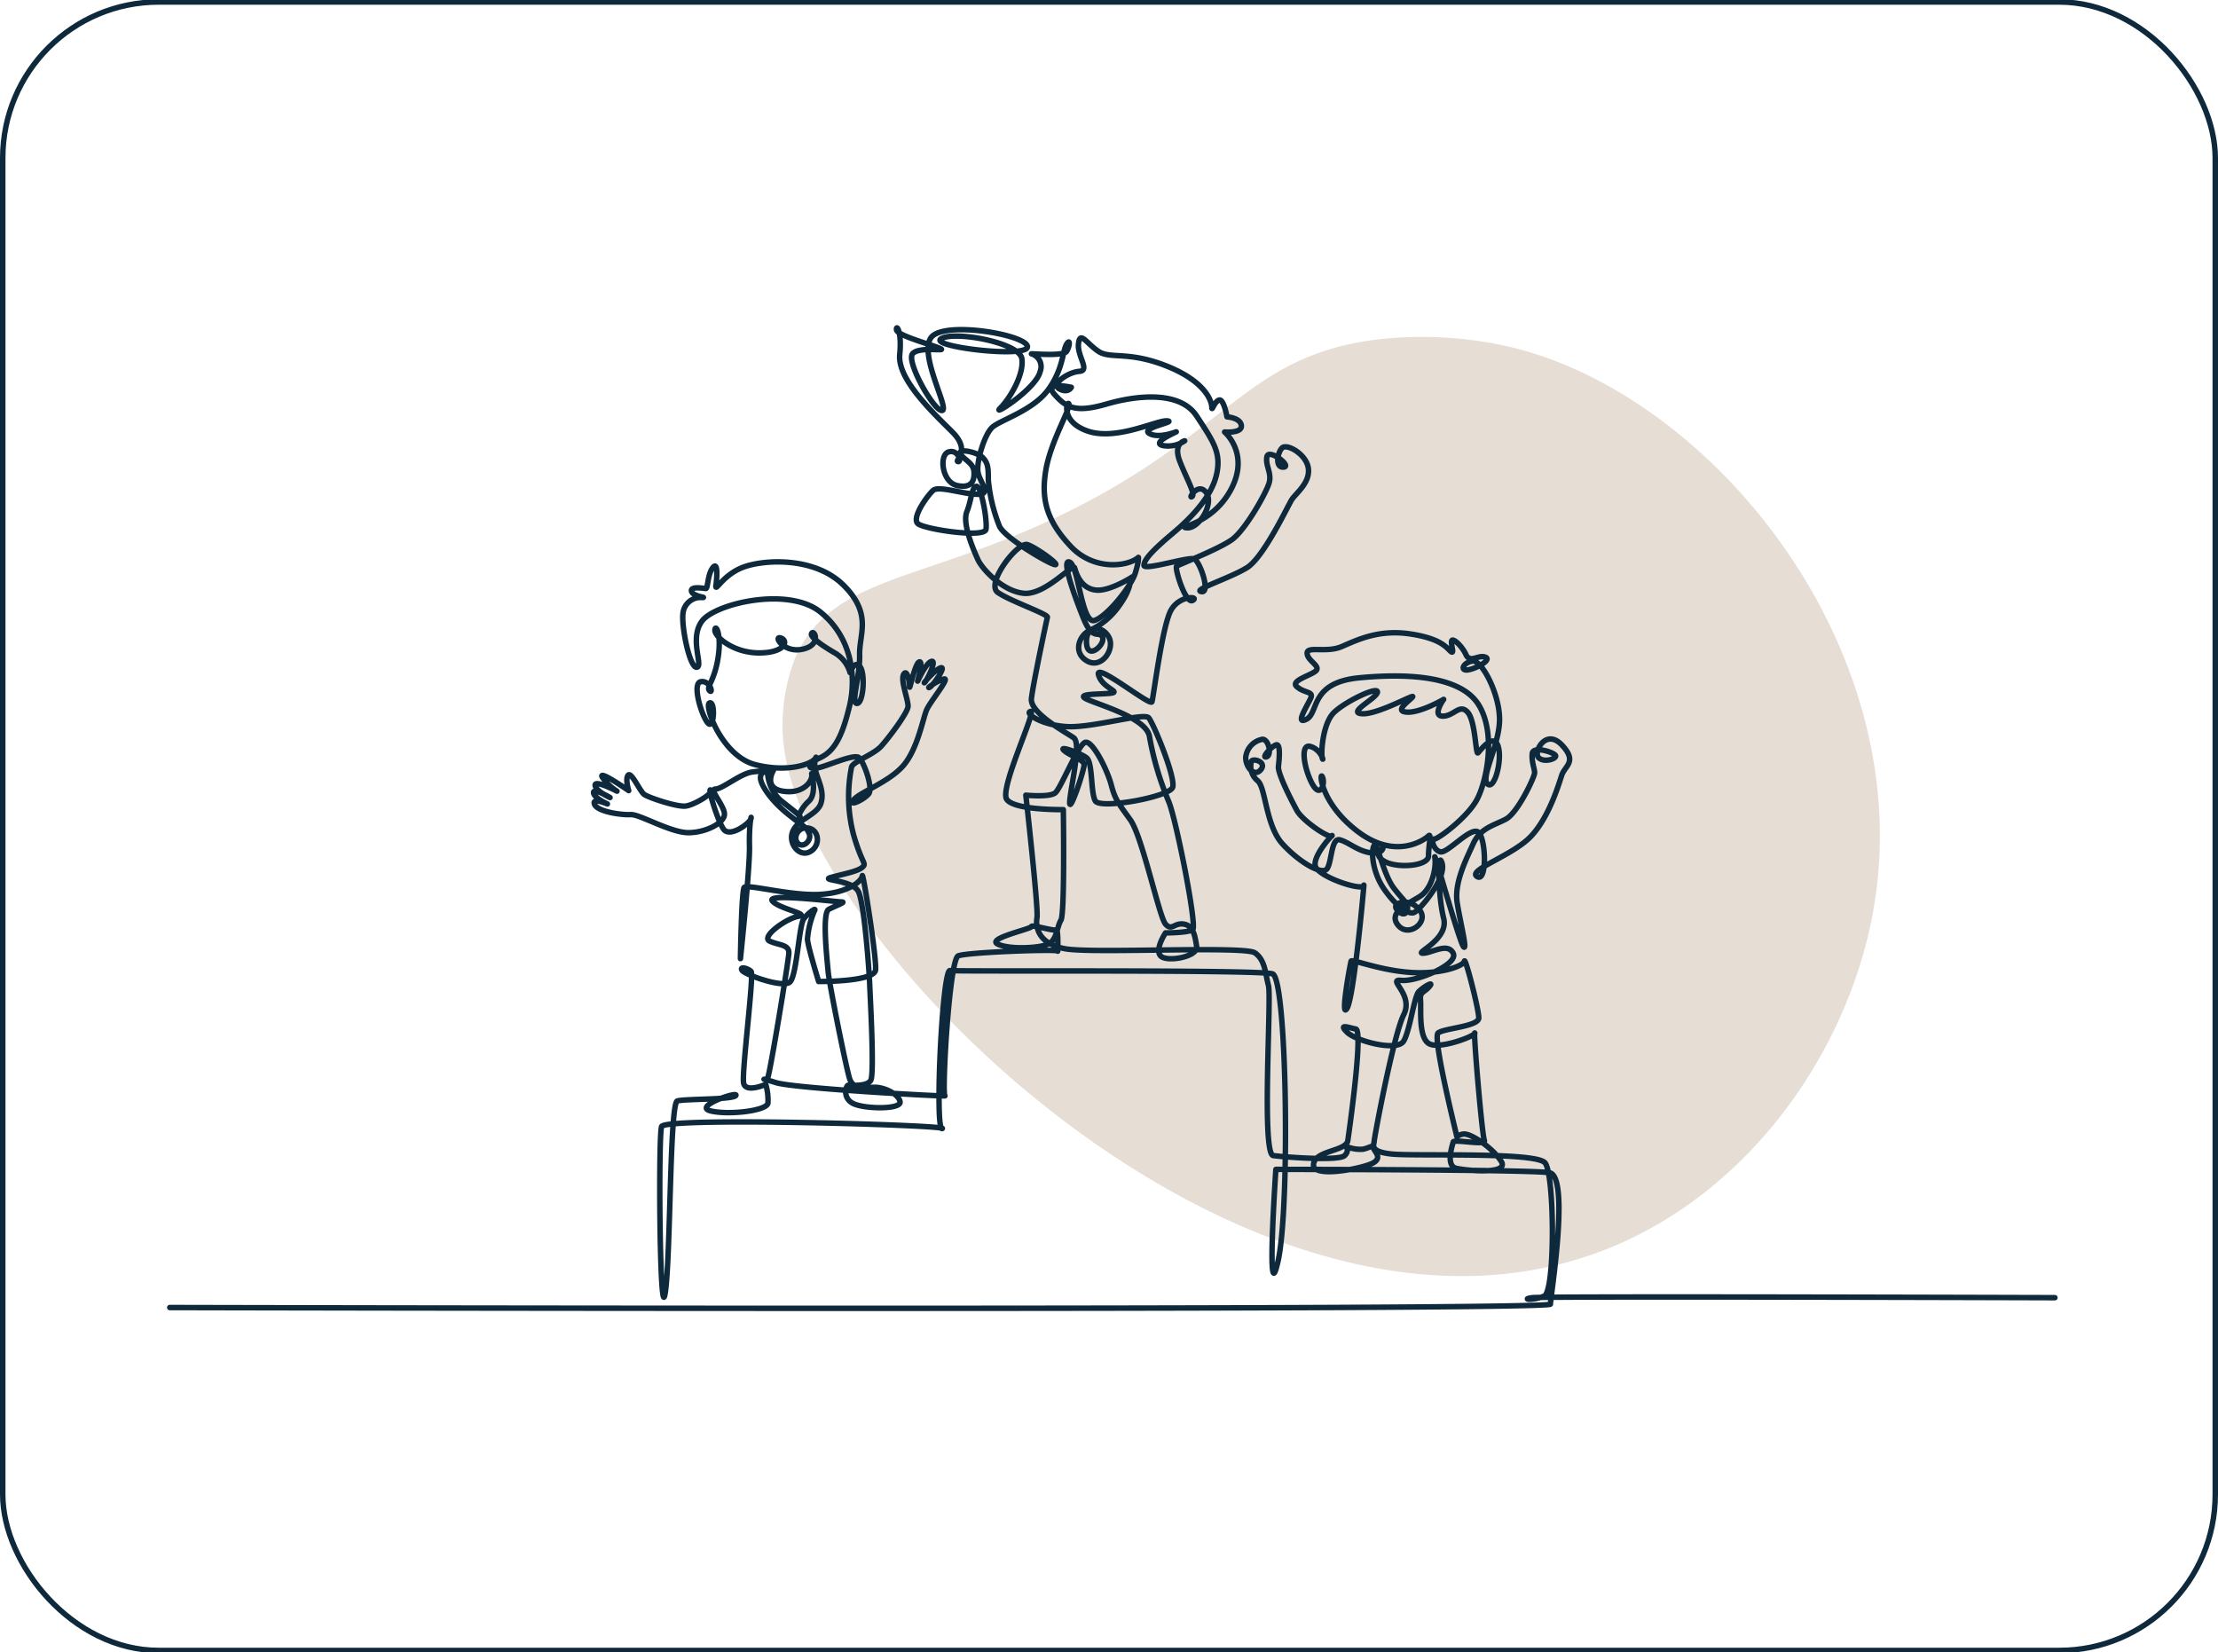 <?xml version="1.0" encoding="UTF-8"?>
<svg preserveAspectRatio="xMidYMid slice" xmlns="http://www.w3.org/2000/svg" width="400px" height="298px" viewBox="0 0 405 302">
  <g id="Group_167712" data-name="Group 167712" transform="translate(1384 2282)">
    <g id="Rectangle_157799" data-name="Rectangle 157799" transform="translate(-1384 -2282)" fill="none" stroke="#0f293c" stroke-width="1">
      <rect width="405" height="302" rx="29" stroke="none"></rect>
      <rect x="0.5" y="0.5" width="404" height="301" rx="28.5" fill="none"></rect>
    </g>
    <path id="Path_19980" data-name="Path 19980" d="M402.251,135.534c-37.382-5.194-136.6,62.707-120.17,132.783,6.15,26.23,27.238,47.366,50.394,56.426,44.8,17.526,97.567-10.078,113.734-44.666A71.723,71.723,0,0,0,452.466,256c1.645-24.06-11.311-29.727-20-61.245-7.865-28.527-3.014-44.783-16.875-54.369a33.748,33.748,0,0,0-13.34-4.851" transform="translate(-1297.35 -1726.895) rotate(-101)" fill="#e6ddd4"></path>
    <g id="Group_167689" data-name="Group 167689" transform="translate(795.697 -128.426)">
      <path id="Path_19952" data-name="Path 19952" d="M350.219,183.083s-93.254-.292-95.44,0,.146.583,2.186-.292,1.895-22.3.146-24.339-23.756-1.167-27.983-1.6-3.206-1.749-3.206-2.332,3.5-19.319,5.393-23.109-3.207-6.558-.438-6.267,10.494-2.915,9.473-4.956-3.935,0-5.539,0,4.81-2.477,3.79-6.412-1.166-12.826-.292-10.057-4.081,8.6-5.1,9.036-3.352-1.166-5.539-4.372-2.332-7.141-1.748-7.87,1.6,5.246,3.643,7.87,2.77,2.769,2.332,4.081-2.186-.146-2.04-.875,2.623-1.458,4.372.729-2.04,5.1-3.935,2.769,1.6-3.789,3.935-5.247,3.061-5.392,2.769-7.141,4.519,15.594,5.247,16.323-.583-4.372-1.166-8.016,1.6-7.87,2.915-10.785,3.79-3.353,5.976-4.518,5.247-7.724,5.247-8.453-.583-2.04-.437-3.5,3.789-.292,4.226.291-2.04,1.457-3.061.437,1.311-5.392,4.226-2.331.583,3.789,0,5.538-2.331,7.725-5.684,11.222-11.66,6.121-9.765,7.288,1.6-7.288.145-8.162-5.538,3.934-6.85,3.643-1.749-2.477-1.166-2.332,6.121-3.935,7.871-7.287,3.5-11.951.291-17.2-12.825-5.83-21.861-4.955-7.288,6.412-9.619,7.578.583-3.061.874-4.081-1.311-.728-2.623-1.894,3.207-2.187,3.643-3.061-1.748-1.749-1.748-3.061,3.5,0,6.267-1.167,6.7-3.206,12.534-2.332,6.7,2.624,7.433,3.206,0-1.166.146-1.895,1.894.875,2.624,2.478,2.186,0,3.5.437-1.457,2.04-3.061,2.332-1.02-1.312.729-1.6,5.1,6.267,4.956,10.931-3.5,10.348-2.186,11.514,2.769-4.664,1.894-7-3.206.875-3.644,1.311-.437-5.829-1.895-7.432-2.477.729-4.517.729.146-3.061.146-3.061-4.226,2.477-6.7,2.332.437-2.04,1.02-2.77-6.267,3.207-9.182,3.061,2.623-2.769,2.769-3.934-5.684,1.6-7.87,3.643-2.477,7.724-2.186,8.453-.146-1.6-2.186-2.186-1.02,4.518.438,7,2.332-.291,1.748-1.457-.437,4.809,6.559,10.057,12.243,1.311,12.825.728,0,1.749,0,3.644-5.684,2.332-8.016,1.02-.292-2.478-.292-2.478-.145,1.312-2.477.875-3.789-1.895-5.393-2.332-1.457,3.935-2.332,5.247-5.1-1.166-8.162-4.518-3.061-10.348-4.518-11.514a3.436,3.436,0,0,1-1.166-3.5c.145-.729,2.914,0,1.748,1.457s-2.769-.437-2.769-2.186a3.73,3.73,0,0,1,3.061-3.352c1.166,0,1.748,2.915.728,3.206s.875-1.895,1.749-2.186.583,2.623.437,3.935,2.332,6.121,3.352,8.016,5.976,5.247,6.413,4.663-3.352,3.353-3.061,5.393,8.745,4.809,8.89,3.643-1.749,20.259-3.061,22.445.583-8.162.729-8.6,4.955,1.6,10.64,2.04,9.911-1.166,10.056-2.04,2.623,8.744,2.623,10.348-6.412,1.895-7.433,2.77,3.206,17.861,3.352,18.59,0,0,1.312-.146,5.247,2.478,6.849,4.955-6.121,1.749-8.162,1.312-.728-4.227-.583-4.81,6.121.729,5.684-.291-2.04-20.048-1.748-19.611-5.976,2.914-8.162,2.04-1.6-6.413-1.749-8.016.583-1.312,1.6-2.478-1.02,0-1.894.875-1.6,7-2.769,9.036-8.745,0-10.348-1.6.146-.874,1.6-.583-1.457,20.34-1.457,20.34c-.292,2.04-5.976,1.748-6.267,4.372s9.182.729,10.931-.291,0-2.187,0-2.769-.583,0-1.894.291a6.358,6.358,0,0,1-3.207-.583s.874.728-.146,1.748-10.849.292-13.036,0-.291-28.857-.874-31.043-.583-4.664-2.478-5.975-29.44.145-34.541-.729-5.538-4.081-5.247-5.684-2.04-22.38-2.04-22.38,4.372.437,5.392-.437,4.081-8.6,5.393-9.182,4.081,4.955,4.809,7.724,1.312,3.352,3.5,6.412,5.247,17.717,6.413,19.028,1.6-.291,3.352,0,2.04,2.186,2.332,4.081-5.393,2.915-6.559,1.749.875-4.227.875-4.227,4.081,0,4.956-.583-3.061-20.339-4.372-23.4a55.025,55.025,0,0,1-3.5-11.8c-.437-3.353-8.744-5.684-11.368-6.85s3.061-.874,4.518-1.166-1.894-1.02-2.478-3.353,9.473,5.83,9.765,4.956,1.894-13.991,3.5-16.76,5.247-2.478,3.935-1.749-3.352-5.976-2.915-6.267,7.579-3.061,10.057-4.81,6.412-8.744,6.85-10.493-.729-3.061-.438-4.664,4.664,1.749,3.061,1.895-1.166-2.623-.291-3.5,4.517,1.166,4.809,3.79-2.332,4.518-3.061,5.684-5.1,10.493-8.162,12.388-10.056,4.081-8.308,4.373-.292-5.539-1.312-5.976-9.182,2.186-9.182,1.166,1.6-2.769,5.247-5.83,7.141-6.85,8.016-10.785-.583-5.976-3.643-10.64-10.931-3.79-16.469-2.186-7.288.729-9.473-1.749,3.061-1.312,3.061-1.312-.583,1.166-2.186.292,1.6-3.061,3.644-3.206-.437-2.769-.146-5.1,1.458,0,3.644,1.458,5.538-.147,12.68,2.769,8.016,6.559,8.016,7.434.438-1.02,1.312-1.312,1.457,3.061,1.457,3.061,2.477.146,2.624,1.6-3.061,1.166-3.061,1.166,4.663,3.935,1.166,10.494-10.2,6.85-8.016,7,4.955-4.372,3.5-6.413-3.352,1.166-2.623.729-.874-3.061-2.186-6.413.874-3.789.874-3.789a5.369,5.369,0,0,1-3.935.874c-2.186-.437,1.748-2.186,2.332-2.478s-2.915,1.312-4.81.291,5.1-2.186,3.206-2.332-9.182,3.644-14.428,1.895-3.789-5.83-3.5-4.955-3.352,6.85-4.226,12.1.146,9.182,4.518,13.845,10.639,3.644,12.388,2.04c0,0,.146.583-.583,2.915s-5.1,7.871-7.433,8.6-2.915-9.91-4.517-10.64.729,5.83,2.477,10.2,2.915,2.186,3.5,3.5-2.769,4.372-2.915,1.02,2.915-3.206,4.081-1.02-1.312,5.829-3.935,4.372-1.6-4.518.291-5.538a13.442,13.442,0,0,0,5.685-4.81c2.186-3.061,1.894-4.809,1.894-4.809,1.749-1.166-3.352,2.478-6.267,2.186s-3.644-3.206-3.935-4.081-5.393,5.1-9.327,4.664-7.579-4.518-8.308-6.121-2.915-6.559-2.04-8.745.874-4.518,1.749-4.663,2.04,6.267,1.749,7.87-11.077,0-12.389-1.02,1.749-5.247,2.769-6.121,5.539.729,8.162.729.292-2.186,0-4.081,1.166-6.85,2.624-8.162,7.432-3.061,10.2-6.85,2.624-7.142,3.352-8.307.584.438,0,1.312-5.684.437-6.412.437a2.432,2.432,0,0,1,1.6,3.207c-.729,3.206-9.036,8.453-7.287,6.7s4.373-6.121,3.935-9.036-12.242-5.1-14.719-3.644,15.886,3.644,15.74,1.458-15.449-4.81-17.635-1.6,3.5,13.117,2.04,13.263-6.558-8.891-5.392-10.348,6.7-.291,4.955-1.02-7.725-2.332-7.87-3.352,1.02,0,.583,4.518,6.121,10.64,9.619,14.137.291,5.247,1.02,5.393,0-2.332-1.749-1.748-1.166,5.538,1.6,6.121,3.207-1.02,3.061-2.624-2.04-2.186-2.478-3.207,3.061-.291,4.081.729,1.02,2.04,1.02,4.081a29.813,29.813,0,0,0,2.04,8.453c.875,2.04,8.745,6.7,10.057,7s-3.206-3.061-4.955-3.644-7.724,7.141-5.392,8.745,9.182,3.935,9.036,4.518-2.624,12.243-2.915,14.866,6.267,6.121,7.725,7.142-.583,9.036-.729,11.659,2.623-5.684,2.623-6.7-2.477-1.6-3.643-2.624,2.915.437,4.081,1.311.729,6.267,1.6,7.871,13.554-.729,14.137-2.478-3.5-11.66-4.372-12.68-10.348,1.895-15.012,1.6-7.724-2.478-6.558-2.769-5.685,13.991-4.372,16.032,10.348,1.895,10.348,1.895.292,19.028-.437,20.193-.728,3.644-2.332,4.372-7,1.02-9.182,0,6.121-2.769,6.121-3.206,4.081.875,4.518.583.292,4.275.292,3.887-16.517.194-18.169.874-3.013,25.36-2.429,25.554-27.432-1.328-30.833-2.4-1.944-.324-1.555-.81,3.789-21.149,3.886-22.8-1.846-1.458-3.5-2.234,3.012-4.146,5.247-4.534-3.6-1.36-4.761-2.818,11.659.194,12.631.194-1.069.68-2.332,1.36-.291,9.3-.1,11.433,3.206,17.166,3.886,19.4,3.012,1.652,4.664,1.652,4.275,1.166,4.567,2.623-6.315,1.36-8.453.389-1.457-3.4-.972-3.4,3.4.291,4.081-.875-.1-15.125-.195-17.554-.971-14.639-2.04-16.874-7.093-2.04-5.052-2.623,4.858-1.069,5.732-1.846,0-.487-1.554-5.83a27.366,27.366,0,0,1-.389-12.533c.389-.972,3.983-2.235,5.344-3.693s4.859-6.121,4.956-7.287-1.457-4.858-.777-5.927,1.069,1.749,1.069,2.332.972-4.275,1.749-4.567-.194,3.206-.291,3.5,1.457-3.3,2.526-3.6-.875,3.6-1.263,3.886,2.04-2.526,3.012-2.721-1.554,3.4-2.138,3.6,1.652-1.36,2.721-1.555-2.526,4.081-3.206,5.636-1.651,7.19-4.275,10.2-7.967,4.858-9.036,6.218,1.846,0,2.721-1.069-.874-5.829-1.749-6.607-5.635,1.458-7.481,1.846-2.332-.583.389-1.846,4.081-4.178,5.344-9.424.486-12.534-5.344-17.2-19.141-1.554-21.57,1.652.292,8.259-.971,8.453-2.818-7.287-2.526-9.813a3.234,3.234,0,0,1,3.5-2.915c1.069,0-1.749-.195-1.943-1.166s2.235-.486,2.623-.486.292-2.526,1.263-3.79.777,1.749.583,3.206,1.263-2.04,5.247-3.4,13.02-1.748,18.169,3.5,2.72,8.744,2.818,12.631-1.651,8.842-.486,8.842,1.555-5.344.583-6.7-1.846,1.069-1.846,1.069a6.124,6.124,0,0,0-2.623-3.5c-2.04-1.166-4.858-3.012-4.372-3.692s1.846,2.137-1.652,2.915-5.441-2.526-3.983-2.04.777,2.721-3.984,2.721-8.161-3.012-8.064-4.178,1.263.68.583,5.053-2.235,5.344-1.555,6.024.195-1.846-1.555-1.651.1,6.315,1.263,7.578,1.36-4.081.291-3.692,2.235,9.717,8.356,11.271,10.688-.194,11.077-1.36A4.175,4.175,0,0,0,124,87.157c.5,1.726,1.559,3.619.89,5.679s-4.008,2.784-5.066,4.955,1,4.9,3.006,3.9,1.837-3.952-.167-4.342-2.951,1.837-1.949,2.784,2.617-.613,2-1.893-.668-.89-3.9-3.507-5.011-5.456-4.955-6.625,1.169-1.336,1.336-.445a7.439,7.439,0,0,0,2.172,4.454c1.615,1.336,4.064,3.118,3.675,3.173s.167-1.5,1.67-2.895.5-5,.5-5c.291,1.36-1.555,3.789-5.247,3.206s-1.749-3.789-1.749-3.789a32.134,32.134,0,0,0-3.886.291c-2.138.292-5.441,3.11-6.7,3.11s1.749,3.109,1.652,4.663-3.4,3.3-6.607,3.3-8.939-3.4-10.494-3.3-6.024-.486-6.607-1.846,2.332-.1,2.332-.1-2.429-1.069-2.526-2.04,3.012.874,3.012.874-2.623-1.166-2.721-2.234S87.659,90.6,87.659,90.6a8.918,8.918,0,0,1-2.721-2.623C84.356,86.714,89.8,90.5,89.8,90.5s-.68-2.138-.1-2.818,2.137,2.915,2.915,3.5,6.024,2.332,7.579,2.137,5.15-2.332,4.567-2.915,1.166,5.345,2.332,7.093,4.955-1.166,5.052-1.943-.389,1.069-.292,5.052-1.652,20.566-1.652,20.566.195-12.307.68-12.987,8.551,1.555,13.8,1.263,7.676-2.429,7.773-3.4,2.624,14.931,2.429,17.166-10.4,2.138-10.4,2.138-2.04-6.608-2.04-7.773a16.483,16.483,0,0,1,1.263-5.117c.486-.778-1.069.292-1.943,1.457s-1.263,10.364-2.526,11.53-8.259-1.36-8.745-2.137,1.069-.389,1.652.194-1.76,18.611-1.357,20.427,4.035.2,4.035.2a9.992,9.992,0,0,1,.4,3.429c-.2,1.412-7.262,2.219-10.49,1.412s5.043-3.631,4.639-2.824-9.279.605-10.691,1.008-1.211,28.846-2.219,35.1-1.267-28.6-.661-30.414,52.661-.248,51.249.357,0-29.048,1.412-28.846,56.28-.2,58.9.6,3.227,42.563,1.008,52.448-.4-16.743-.4-16.743,46.1,0,49.932.6.2,22.795.2,24.005S6,184.883,6,184.883" transform="translate(-2154.697 -2099.572)" fill="none" stroke="#0f293c" stroke-linecap="round" stroke-linejoin="round" stroke-width="1"></path>
    </g>
  </g>
</svg>
